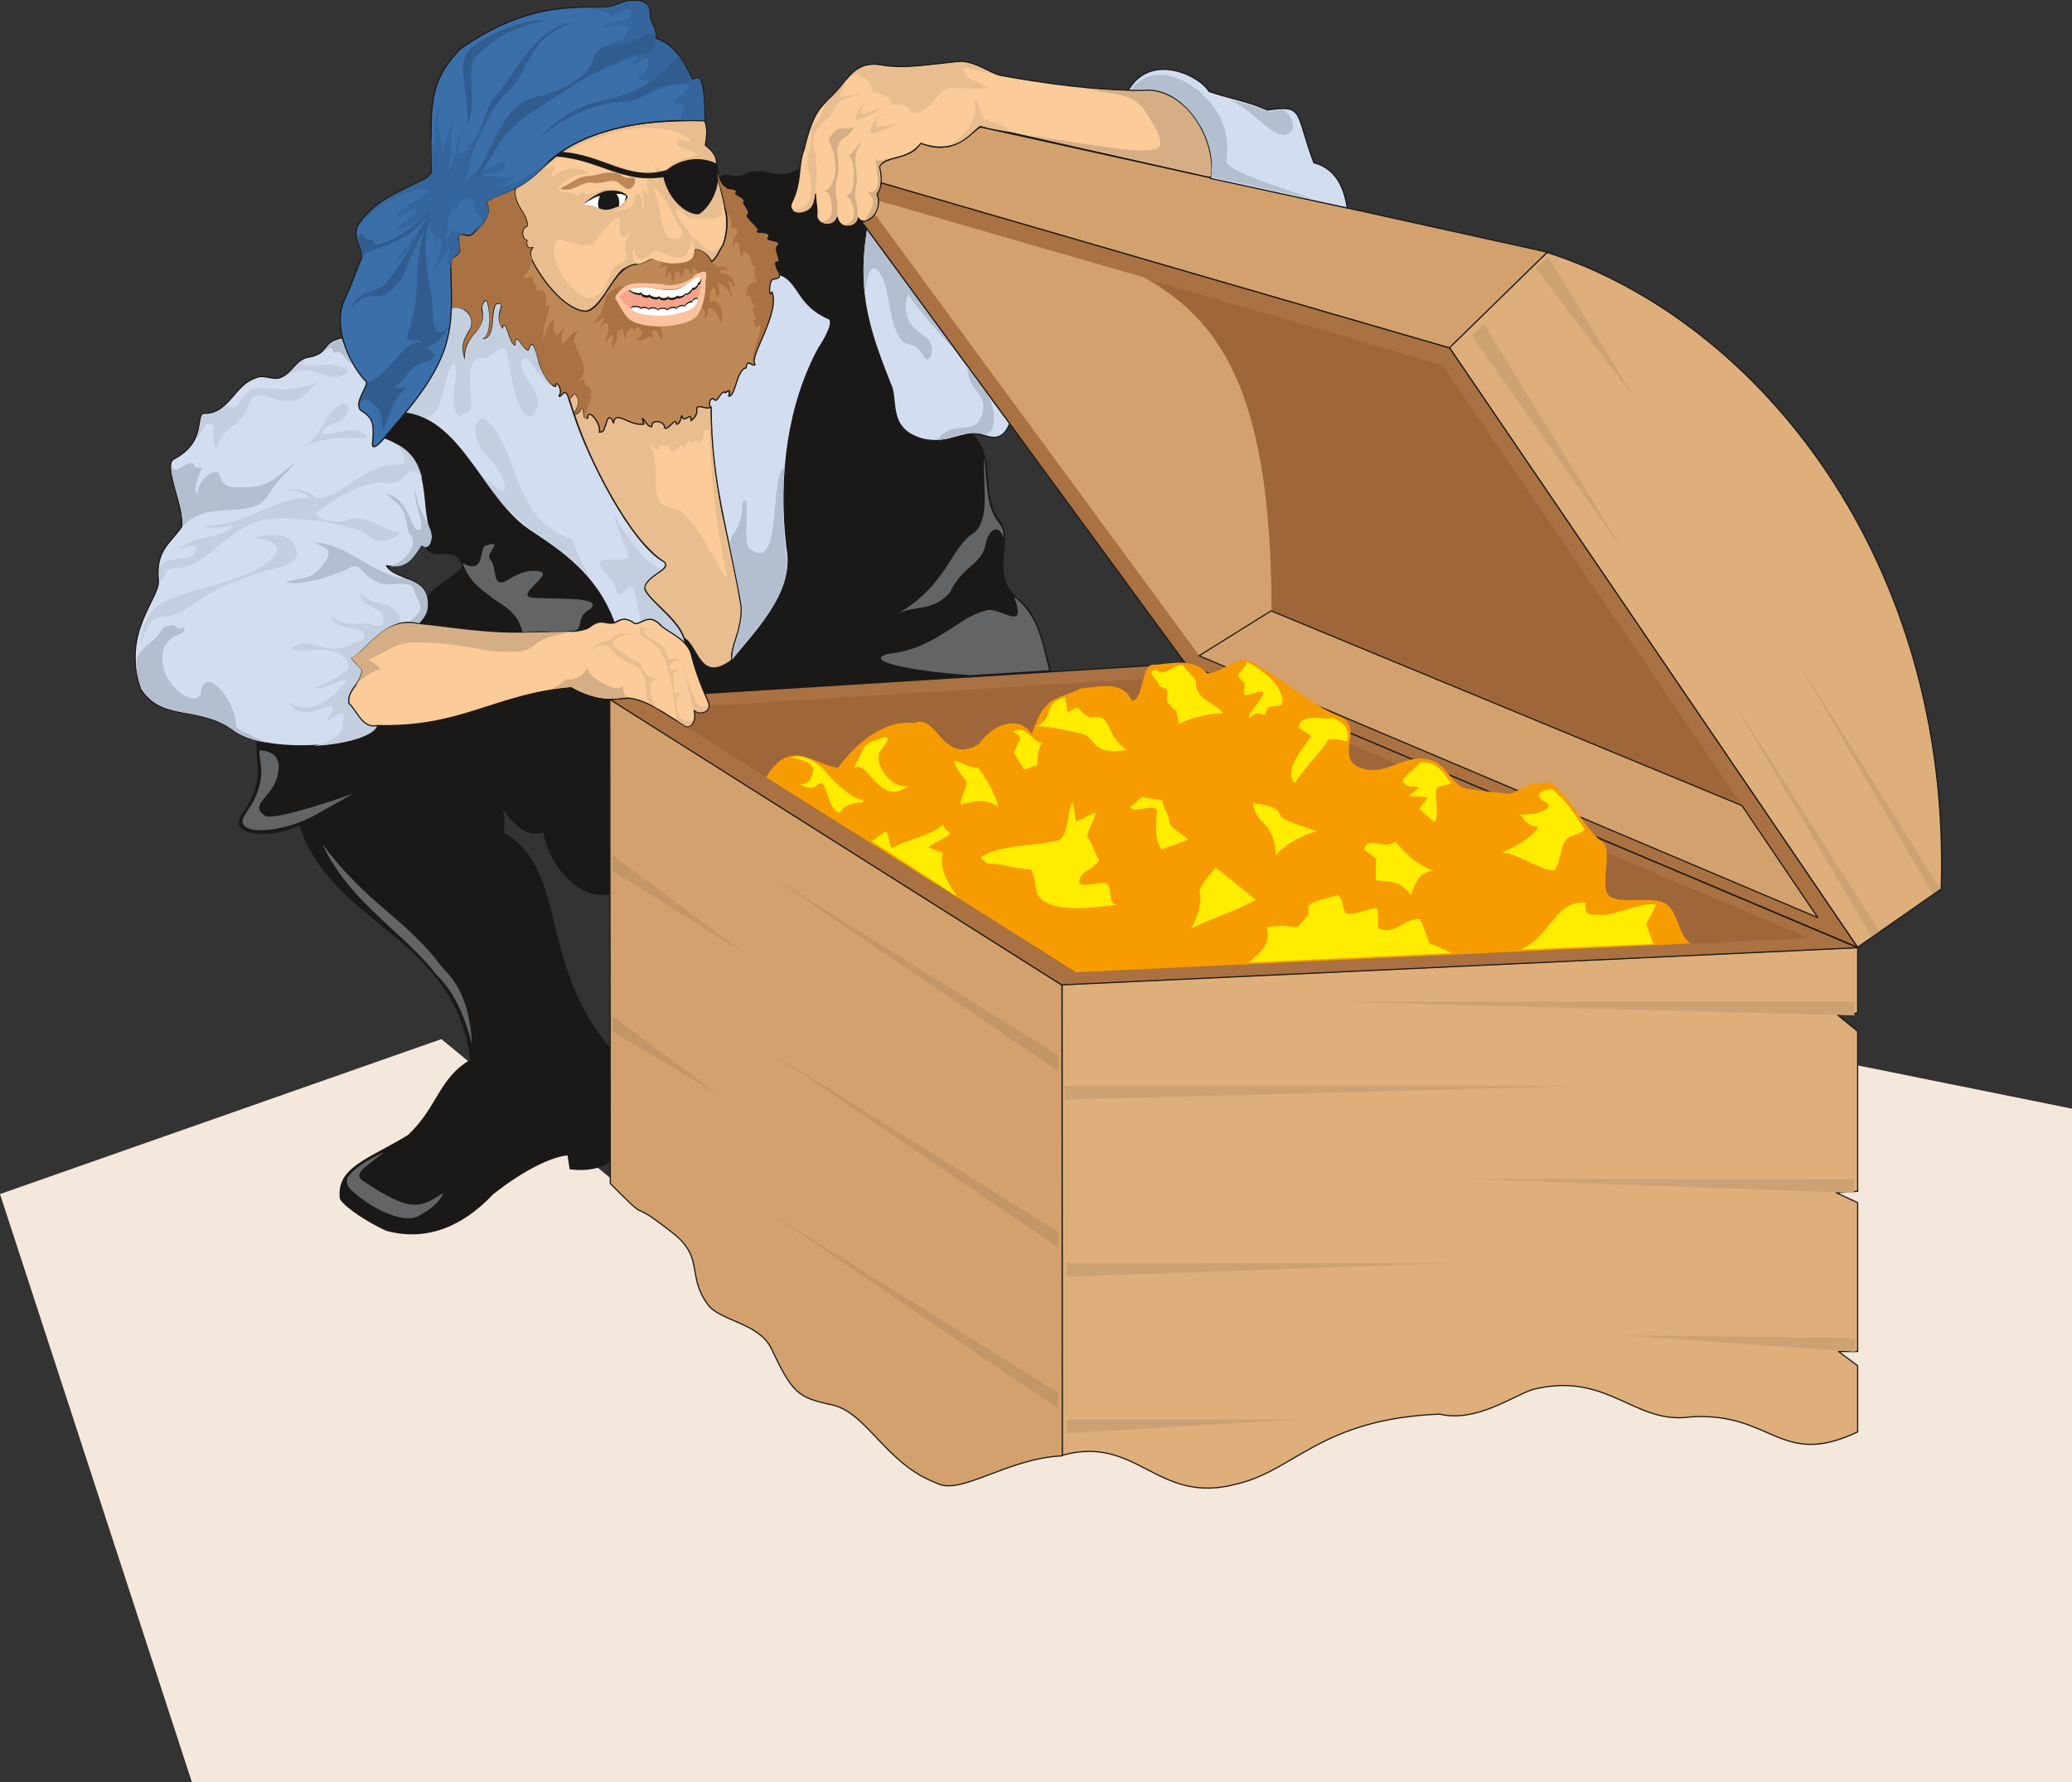 <svg xmlns="http://www.w3.org/2000/svg" xml:space="preserve" width="739.502" height="168.3mm" fill-rule="evenodd" stroke-linejoin="round" stroke-width="28.222" preserveAspectRatio="xMidYMid" version="1.2" viewBox="0 0 19566 16830"><rect x="0" y="0" width="19566" height="16830" fill="#333333" stroke="none"/><defs class="ClipPathGroup"><clipPath id="a" clipPathUnits="userSpaceOnUse"><path d="M0 0h19566v16830H0z"/></clipPath></defs><g class="SlideGroup"><g class="Slide" clip-path="url(#a)"><g class="Page"><g class="com.sun.star.drawing.PolyPolygonShape"><path fill="none" d="M0 9811h19568v7021H0z" class="BoundingBox"/><path fill="#F4E7DB" d="m0 11275 4168-1463 4890 4021 1692-510 785 439 1933-806 421 218 1149-439 2296 659 59-3364 2174 439v6362H1813L0 11275Z"/></g><g class="com.sun.star.drawing.ClosedBezierShape"><path fill="none" d="M2252 1592h7679v10065H2252z" class="BoundingBox"/><path fill="#1B1918" d="M7361 2593c-23-25-76-145-10-122 5-51-58-127 0-165-5-43-145-18-97-71 11-58-154-13-96-63-43-66-142-133-97-150 8-51-71-104-38-120-12-48-114-61-73-86-11-46-82-10-97-51-28 3-53-56-63-74 56-91 132 28 282-60 195-45 251 88 480-33-16 101-8 180-77 314-43 110 102 127 181 56 30-53 38-91 43-134 0 66 20 106 13 208 7 69 142 122 193 8 15 119 188 111 195 10 10 10 18 23 33 28l51 71c-48 322-43 556 3 780 28 205 165 528 243 746 39 216 3 338 232 446 190 74 355-18 513-34 228 202 81 557 246 801 185 180-117 528 208 772 198 173 216 432 295 671l-3274 203c-127-168-122-361-211-442-256-236-297-211-417-175-171 50-290-92-524 45-398 94-1422-86-1554-78 61-79 114-138 89-224-23-86 350-272 335-325-63-218-254-38-345-173 109-81 22-157 7-325-40-447-89-582-404-708l204-238c370 54 561 415 718 608 285 425 480 503 717 681 165 99 429 409 497 600 388-67 449 2 697 238 125 66 148 437 455 203 155-223 617-604 508-1061-48-526 5-976 61-1210 69-303 175-551 241-658 66-109 140-234 110-287-39-21-105-48-183-114-82-67-173-287-290-308Zm0 0ZM5760 9903v1061c-71 59-208 94-376 72l-20-132c-148 12-407 129-712 370-304 323-647 440-1003 343-157-71-383-213-434-297-38-297 267-368 642-599 285-270 285-531 590-712-148-1179-1319-1276-1616-2223-282 145-687 94-543-94 228-328 127-472 139-686 445 97 1027 23 1133-147 455 0 711-76 1082-191 239-106 579-167 757-175 69 46 183 107 358 109v1837c-315 68-599-338-619-587-178 58-305-84-414-262 38 71 38 165 30 275 610 355 315 1214 1006 2038Z"/><path fill="none" stroke="#1B1918" stroke-linecap="round" stroke-width="11" d="M7361 2593c-23-25-76-145-10-122 5-51-58-127 0-165-5-43-145-18-97-71 11-58-154-13-96-63-43-66-142-133-97-150 8-51-71-104-38-120-12-48-114-61-73-86-11-46-82-10-97-51-28 3-53-56-63-74 56-91 132 28 282-60 195-45 251 88 480-33-16 101-8 180-77 314-43 110 102 127 181 56 30-53 38-91 43-134 0 66 20 106 13 208 7 69 142 122 193 8 15 119 188 111 195 10 10 10 18 23 33 28l51 71c-48 322-43 556 3 780 28 205 165 528 243 746 39 216 3 338 232 446 190 74 355-18 513-34 228 202 81 557 246 801 185 180-117 528 208 772 198 173 216 432 295 671l-3274 203c-127-168-122-361-211-442-256-236-297-211-417-175-171 50-290-92-524 45-398 94-1422-86-1554-78 61-79 114-138 89-224-23-86 350-272 335-325-63-218-254-38-345-173 109-81 22-157 7-325-40-447-89-582-404-708l204-238c370 54 561 415 718 608 285 425 480 503 717 681 165 99 429 409 497 600 388-67 449 2 697 238 125 66 148 437 455 203 155-223 617-604 508-1061-48-526 5-976 61-1210 69-303 175-551 241-658 66-109 140-234 110-287-39-21-105-48-183-114-82-67-173-287-290-308ZM5760 9903v1061c-71 59-208 94-376 72l-20-132c-148 12-407 129-712 370-304 323-647 440-1003 343-157-71-383-213-434-297-38-297 267-368 642-599 285-270 285-531 590-712-148-1179-1319-1276-1616-2223-282 145-687 94-543-94 228-328 127-472 139-686 445 97 1027 23 1133-147 455 0 711-76 1082-191 239-106 579-167 757-175 69 46 183 107 358 109v1837c-315 68-599-338-619-587-178 58-305-84-414-262 38 71 38 165 30 275 610 355 315 1214 1006 2038Z"/></g><g class="com.sun.star.drawing.ClosedBezierShape"><path fill="none" d="M13680 2377h4662v6575h-4662z" class="BoundingBox"/><path fill="#DEAE7B" d="M14608 2383c2007 645 3822 2916 3723 6011l-790 551-3855-5663 922-899Z"/><path fill="none" stroke="#1B1918" stroke-linecap="round" stroke-width="11" d="M14608 2383c2007 645 3822 2916 3723 6011l-790 551-3855-5663 922-899Z"/></g><g class="com.sun.star.drawing.ClosedBezierShape"><path fill="none" d="M8295 1193h6323v2099H8295z" class="BoundingBox"/><path fill="#D3A16E" d="m8318 1727 5368 1558 925-904-5353-1182c-117 71-251 281-571 149-56 153-318 120-386 224 2 23 17 74 17 155Z"/><path fill="none" stroke="#1B1918" stroke-linecap="round" stroke-width="11" d="m8318 1727 5368 1558 925-904-5353-1182c-117 71-251 281-571 149-56 153-318 120-386 224 2 23 17 74 17 155Z"/></g><g class="com.sun.star.drawing.ClosedBezierShape"><path fill="none" d="M10024 8940h7525v5119h-7525z" class="BoundingBox"/><path fill="#DEAE7B" d="m17542 8946-7512 350v4446c713-198 894 472 1643 272 557-127 796-615 1921-661 346 82 691-172 881-233 709-176 958 338 1490 259 775-48 843 490 1577 142v-625l-180-134h180v-1406l-203-94 203-13V9738l-193-157 193-16v-619Z"/><path fill="none" stroke="#1B1918" stroke-linecap="round" stroke-width="11" d="m17542 8946-7512 350v4446c713-198 894 472 1643 272 557-127 796-615 1921-661 346 82 691-172 881-233 709-176 958 338 1490 259 775-48 843 490 1577 142v-625l-180-134h180v-1406l-203-94 203-13V9738l-193-157 193-16v-619Z"/></g><g class="com.sun.star.drawing.ClosedBezierShape"><path fill="none" d="M5752 6595h4286v7442H5752z" class="BoundingBox"/><path fill="#D3A16E" d="M10028 9301 5758 6601l5 4575c431 434 114 91 594 470 297 234 124 401 330 676 117 152 473 170 592 403 208 435 251 470 579 541 329 72 507 559 984 737 224 127 668-234 1189-256l-3-4446Z"/><path fill="none" stroke="#1B1918" stroke-linecap="round" stroke-width="11" d="M10028 9301 5758 6601l5 4575c431 434 114 91 594 470 297 234 124 401 330 676 117 152 473 170 592 403 208 435 251 470 579 541 329 72 507 559 984 737 224 127 668-234 1189-256l-3-4446Z"/></g><g class="com.sun.star.drawing.ClosedBezierShape"><path fill="none" d="M4856 1133h2015v1814H4856z" class="BoundingBox"/><path fill="#E8BD8F" d="M6655 1140c33 89 15 170 5 231 145 112 94 173 115 270-3 45 55 203 71 330 30 115 20 235-18 346-28 33-59 122-112 155-35-56-76-104-155-111-13 81-35 111-122 124-221 33-213-61-302-38-71 46-168 51-251 96-95 66-215 374-357 397-188-11-396-265-500-468-23-51-31-101 0-134-51 25-64-26-54-66-53-16-61-120 0-135 18-108-141-204-109-359 160-81 277-224 389-307 223-186 584-277 839-308 190-23 404-27 561-23Z"/><path fill="none" stroke="#1B1918" stroke-linecap="round" stroke-width="11" d="M6655 1140c33 89 15 170 5 231 145 112 94 173 115 270-3 45 55 203 71 330 30 115 20 235-18 346-28 33-59 122-112 155-35-56-76-104-155-111-13 81-35 111-122 124-221 33-213-61-302-38-71 46-168 51-251 96-95 66-215 374-357 397-188-11-396-265-500-468-23-51-31-101 0-134-51 25-64-26-54-66-53-16-61-120 0-135 18-108-141-204-109-359 160-81 277-224 389-307 223-186 584-277 839-308 190-23 404-27 561-23Z"/></g><g class="com.sun.star.drawing.ClosedBezierShape"><path fill="none" d="M4255 1627h3117v2463H4255z" class="BoundingBox"/><path fill="#BE8856" d="M4867 1777c-33 155 127 249 109 358-59 16-51 121 0 136-10 38 2 89 56 66-33 33-26 84 0 135 105 200 313 457 499 467 167-10 259-434 482-444 59-6 97-41 130-46 63-36 73 66 289 30 122-10 120-61 135-122 59 0 133 61 151 115 56-36 81-122 109-155 41-108 51-235 23-349-31-196-84-280-71-335 0 25 40 129 76 132 15 38 89 5 96 48-40 25 64 38 77 89-36 12 43 66 35 119-46 18 53 81 97 147-59 51 106 6 99 64-51 54 91 31 94 72-59 38 5 114 0 168-64-26-13 94 10 119 10 41-33 41-64 46-40 28-35 193-7 117 84 200-221 622-160 685-16 42-76-66-82 34-94 16-104 282-167 267 12-63 2-63-26-33-48-33-76 107-111 66-31-35-61 48-28 66-31 51-144-43-138 36 7 61-56 99-56 99 10-92-59 23-82-33-7-56-10 76-56 66-2-84-83 76-111 33 0-69-132-79-117-10-51 20-119-165-76-23-137 23-272-142-287-10-31-79-56-59-71 10-21 35-8 76-64 76 20-84-114-241-109-132-66 10-20-119-61-99-8 33-48 76-71 56 38-43 66-120 28-168-28-63-54 51-77 10-33-106-68 13-88-10 48-63-41-170-31-89-190-58-193-544-252-356-41 71-140-204-127-33-66 15-92-285-127-155-84-99 7-201-18-237-122-45-8 341-173 331 92-64 64-198 64-262-13-81-13-140-56-69-23 69 12 82 0 135-15 152-181 168-170 396-74-216 73-259 61-363-21-134-125-132-191-132 10-142-1-282 0-340-12-181 56-135 79-191 5-61-23-101-3-161 74-13 64 75 216-91 48-84 87-110 36-221 48-33 170-76 277-125Z"/><path fill="none" stroke="#1B1918" stroke-linecap="round" stroke-width="11" d="M4867 1777c-33 155 127 249 109 358-59 16-51 121 0 136-10 38 2 89 56 66-33 33-26 84 0 135 105 200 313 457 499 467 167-10 259-434 482-444 59-6 97-41 130-46 63-36 73 66 289 30 122-10 120-61 135-122 59 0 133 61 151 115 56-36 81-122 109-155 41-108 51-235 23-349-31-196-84-280-71-335 0 25 40 129 76 132 15 38 89 5 96 48-40 25 64 38 77 89-36 12 43 66 35 119-46 18 53 81 97 147-59 51 106 6 99 64-51 54 91 31 94 72-59 38 5 114 0 168-64-26-13 94 10 119 10 41-33 41-64 46-40 28-35 193-7 117 84 200-221 622-160 685-16 42-76-66-82 34-94 16-104 282-167 267 12-63 2-63-26-33-48-33-76 107-111 66-31-35-61 48-28 66-31 51-144-43-138 36 7 61-56 99-56 99 10-92-59 23-82-33-7-56-10 76-56 66-2-84-83 76-111 33 0-69-132-79-117-10-51 20-119-165-76-23-137 23-272-142-287-10-31-79-56-59-71 10-21 35-8 76-64 76 20-84-114-241-109-132-66 10-20-119-61-99-8 33-48 76-71 56 38-43 66-120 28-168-28-63-54 51-77 10-33-106-68 13-88-10 48-63-41-170-31-89-190-58-193-544-252-356-41 71-140-204-127-33-66 15-92-285-127-155-84-99 7-201-18-237-122-45-8 341-173 331 92-64 64-198 64-262-13-81-13-140-56-69-23 69 12 82 0 135-15 152-181 168-170 396-74-216 73-259 61-363-21-134-125-132-191-132 10-142-1-282 0-340-12-181 56-135 79-191 5-61-23-101-3-161 74-13 64 75 216-91 48-84 87-110 36-221 48-33 170-76 277-125Z"/></g><g class="com.sun.star.drawing.ClosedBezierShape"><path fill="none" d="M5364 3713h1647v2601H5364z" class="BoundingBox"/><path fill="#E8BD8F" d="M6717 3837c-31 51-143-43-137 36 7 61-56 99-56 99 10-92-59 23-82-33-7-56-10 76-55 66-3-84-84 76-112 33 0-69-133-79-118-10-51 20-119-165-76-23-137 23-272-142-287-10-31-79-56-59-71 10-21 35-8 76-64 76 20-84-114-241-109-132-66 10-20-119-61-99-8 33-48 76-71 56 38-43 66-120 28-168-28-62-54 51-76 10 99 333 228 631 396 928 145 252 305 496 506 633 64 71-120 96-184 221-23 107 304 283 372 496 135 79 150 434 452 206-15-150 92-236 92-498-16-113-150-776-183-890-71-391-104-717-104-1007Z"/><path fill="none" stroke="#1B1918" stroke-linecap="round" stroke-width="11" d="M6717 3837c-31 51-143-43-137 36 7 61-56 99-56 99 10-92-59 23-82-33-7-56-10 76-55 66-3-84-84 76-112 33 0-69-133-79-118-10-51 20-119-165-76-23-137 23-272-142-287-10-31-79-56-59-71 10-21 35-8 76-64 76 20-84-114-241-109-132-66 10-20-119-61-99-8 33-48 76-71 56 38-43 66-120 28-168-28-62-54 51-76 10 99 333 228 631 396 928 145 252 305 496 506 633 64 71-120 96-184 221-23 107 304 283 372 496 135 79 150 434 452 206-15-150 92-236 92-498-16-113-150-776-183-890-71-391-104-717-104-1007Z"/></g><g class="com.sun.star.drawing.ClosedBezierShape"><path fill="none" d="M6131 4061h738v1398h-738z" class="BoundingBox"/><path fill="#FBCB99" d="M6699 4064c-31-4-59-9-56 30 8 61-56 99-56 99 10-91-58 23-81-33-9-55-11 77-57 66-3-83-84 77-112 33 0-68-132-78-117-10-50 21-118-165-76-23 120 216-67 548 219 573 201 15 562 886 496 602-102-450-140-867-160-1337Z"/></g><g class="com.sun.star.drawing.ClosedBezierShape"><path fill="none" d="M5972 2263h589v233h-589z" class="BoundingBox"/><path fill="#FBCB99" d="M5994 2344c-42 20-18 138 28 151 78-13 114-64 152-46 113 48 250 66 359 0 43-66 28-146-5-186 10 50-38 216-180 161-154-73-179-68-225 0-119 55-132-18-129-80Z"/></g><g class="com.sun.star.drawing.ClosedBezierShape"><path fill="none" d="M5230 2061h736v755h-736z" class="BoundingBox"/><path fill="#FBCB99" d="M5602 2808c109-45 124-137 165-229 33-97 134-69 152-165-48-120 13-163 33-225 43-79-36 43-58 51-56-13-41-81-41-122 18-154-140 43-216 133-59 112-136 56-296 25-91-44-113 33-111 89 0 178 231 497 372 443Z"/></g><g class="com.sun.star.drawing.ClosedBezierShape"><path fill="none" d="M6173 1779h274v481h-274z" class="BoundingBox"/><path fill="#FBCB99" d="M6397 2117c20 34 43 36 48 67 8 101-131 91-161 23-44-98-60-304-110-411-2-22 25-22 40 0 65 89 144 206 183 321Z"/></g><g class="com.sun.star.drawing.ClosedBezierShape"><path fill="none" d="M6379 1914h471v460h-471z" class="BoundingBox"/><path fill="#FBCB99" d="M6380 1988c59 150 122 181 148 250 95 41 113 135 201 135 166-38 120-375 92-458 2 71-3 111-23 129-76 43-293 28-321-8-31-30-106-101-97-48Z"/></g><g class="com.sun.star.drawing.ClosedBezierShape"><path fill="none" d="M5144 1205h1448v812H5144z" class="BoundingBox"/><path fill="#FBCB99" d="M6178 1564c33 41 41 115 33 169-23-82-122-41-104 2 13 41 15 94 8 117-18-74-56-66-48-23 17 59 15 132 12 178-25-99-20-193-73-175-41 139 0 119-261 183 195-71 182-97 189-163-216-157-318 18-415-25 0-41-40 5-76 28-7-61-211-21-165-89 92-112 211-120 285-127-89-72-237-65-364 40 31-100 97-168-55-74 213-257 821-444 1055-391 165-3 322 83 312 119-20 20-102-51-119 13-21 56 193 76 198 122-112 20-224 43-297 134-69 34-87-28-115-38Z"/></g><g class="com.sun.star.drawing.ClosedBezierShape"><path fill="none" d="M5247 1434h1539v591H5247z" class="BoundingBox"/><path fill="#1B1918" d="M6297 1611c150-121 336-128 470-60 49 202-63 401-170 467-119 5-287-146-328-351-387 66-615-167-1016-194l43-33c388 17 632 280 1001 171Z"/><path fill="none" stroke="#1B1918" stroke-linecap="round" stroke-width="11" d="M6297 1611c150-121 336-128 470-60 49 202-63 401-170 467-119 5-287-146-328-351-387 66-615-167-1016-194l43-33c388 17 632 280 1001 171Z"/></g><g class="com.sun.star.drawing.ClosedBezierShape"><path fill="none" d="M5503 1801h427v182h-427z" class="BoundingBox"/><path fill="#FFF" d="M5929 1851c-59-48-115-57-206-45-75 10-174 81-219 128 109-11 137 48 244 48 112-28 158-74 181-131Z"/></g><g class="com.sun.star.drawing.ClosedBezierShape"><path fill="none" d="M5504 1799h424v184h-424z" class="BoundingBox"/><path fill="#1B1918" d="M5504 1931c73-68 171-125 234-130 51-5 149-5 189 54-5 20-18 33-28 48 0-10 13-43 13-53-38-22-66-19-93-19 22 21 37 70 24 119-62 15-95 51-186 18-15-21-13-67 8-116-26-2-78 26-161 79Z"/></g><g class="com.sun.star.drawing.ClosedBezierShape"><path fill="none" d="M5804 2564h870v519h-870z" class="BoundingBox"/><path fill="#FAC29D" d="M6567 2593c-58 78-234 124-315 88-286-10-344-30-448 127 78 126 111 228 237 253 167 46 476 15 547-86 58-97 76-184 79-324 12-90 12-111-100-58Z"/></g><g class="com.sun.star.drawing.ClosedBezierShape"><path fill="none" d="M5850 2614h773v359h-773z" class="BoundingBox"/><path fill="#F5A48A" d="M5850 2802c20-23 60-59 101-69 130-28 249 2 382-5 97-5 188-61 277-114 30 58-5 157-25 219-51 109-163 112-272 137-110 8-232-10-349-51-46-35-99-84-114-117Z"/></g><g class="com.sun.star.drawing.ClosedBezierShape"><path fill="none" d="M5936 2629h685v342h-685z" class="BoundingBox"/><path fill="#1B1918" d="M6615 2629c12 22 0 60-26 66 5 20-45 60-53 38 8 25-61 69-64 45 3 24-76 57-76 32 0 20-86 38-86 5-3 30-85 28-85-3 0 31-94 11-91-12-3 23-84 10-79-24-5 29-102-10-119-36 160-56 284 18 450-10 92-15 152-81 229-101Zm0 0Zm-657 280c38 33 130 56 196 56 125 15 255-8 354-48 48-18 79-69 79-100 0-17-54 3-51 28-8-15-69 21-71 44-10-23-76 0-76 20-8-23-82-10-87 15-5-28-87-20-92 0-5-30-89-30-89-2 2-31-66-31-69-13-2-18-58-28-61-15 0-16-22-8-33 15Z"/></g><g class="com.sun.star.drawing.ClosedBezierShape"><path fill="none" d="M5941 2611h676v372h-676z" class="BoundingBox"/><path fill="#FFF" d="M6611 2611c10 20 5 58-21 60 5 23-46 64-53 41 7 25-64 79-69 56 3 23-72 44-72 18 0 24-86 41-86 7-3 29-84 29-84-2 0 29-94 11-91-15-3 26-85 10-80-21-5 28-97 3-114-23 191-48 277 26 442 0 93-15 151-104 228-121Zm0 0Zm-653 310c38 31 130 56 197 56 124 16 254-10 354-48 48-20 79-69 79-99 0-20-54 2-51 28-8-15-69 20-71 41-10-21-77 0-77 22-8-22-82-12-87 16-5-31-86-23-91-3-5-28-89-28-89-2 2-28-67-28-70-11-2-17-58-30-61-15 0-15-23-7-33 15Z"/></g><g class="com.sun.star.drawing.ClosedBezierShape"><path fill="none" d="M5296 1630h704v162h-704z" class="BoundingBox"/><path fill="#BE8856" d="M5995 1689c13 28-21 92-51 95-61 2-91-67-135-75-61-10-137 34-217 16-78-8-139 46-205 61-28 8-114 8-84-15 104-43 142-100 241-108 99-5 118-30 220-33 25-1 73 3 99 20 56 56 111 8 132 39Z"/></g><g class="com.sun.star.drawing.ClosedBezierShape"><path fill="none" d="M4258 1633h3107v2322H4258z" class="BoundingBox"/><path fill="#AA7142" d="M5549 3953c-68 7-20-120-61-100-10 33-50 74-71 54 36-41 64-120 28-168-28-61-56 53-79 13-30-107-68 13-88-13 48-61-41-167-31-89-190-58-193-543-249-353-43 69-140-203-127-35-68 15-91-285-129-155-82-99 10-198-16-234-124-48-7 338-172 330 89-66 61-198 61-264-13-79-13-140-54-66-25 66 13 81 0 135-15 149-180 165-172 393-74-213 73-259 61-363-21-134-122-129-188-129 7-144-5-283-3-344-12-178 58-135 81-191 3-61-23-101-2-157 73-16 63 71 213-94 51-84 89-110 36-219 50-33 172-76 279-127-33 155 127 252 109 358-61 16-53 120 0 135-10 41 3 91 54 66-31 33-23 64-5 112-13 71-31 119-82 165 26 25 56 10 89 0-15 84 56 41 28 129 109-20 107 65 89 151 107-45-43 158-15 323 10-76 58-191 104-196-28 84 5 125 23 150 18-20 33-63 68-63-23 53-30 91-17 147 0 0 104-140 149-124-111 104 66 223 54 378-10 31-5 53-48 84 7 23 63-53 55 30 26 38 87 28 49 120 58-8-94 172-21 211Zm0 0Zm1579-514c-61-61 244-482 162-684-28 77-33-91 5-117 33-7 77-7 66-48-23-23-76-142-10-119 5-51-58-127 0-165-5-44-145-18-96-72 10-58-155-12-97-63-43-66-142-132-96-150 7-51-71-104-38-119-13-49-115-61-74-87-10-45-81-10-97-50-38-3-76-107-76-132-13 58 41 142 74 335 15 61 73 79 53 195 41-5 43-38 61 23-10 41-58 69-43 148 20-46 25-74 41-36 35 0 2 89 45 124 8-106 82-12 94 82 54 2-7 96 51 175-74-46-104 36-107 128 46-67 36 53 89 86-71 33 23 84 0 127-33-15-2 117 33 44 56 38-117 330-40 375Zm0 0Zm-869-241c-53 23-15-109-104-68-20 2 25 35 10 68-28-63-117 64-155-5 48-2 61-38 43-69-18-48-61-45-61 6-7 0-28-69-45-21-21 15-46 38-33 107-28-36-31-130-31-107-30 10-63 5-56 71 8 54-36 56-31 120-49-74 26-82-21-143-10 34-48 26-45 94-33-71 35-94 12-177-12-46-43-16-76 23 8-49 71-97 28-100-38 39-61 49-99 56 127-104 102-236 142-272 28-23 95-89 166-77-33 18-81 69-95 108 32 66 103 201 161 221 36 20 138 51 252 53 48 21 15 51 38 112Zm0 0Zm396-185c28-18 36-71 31-107 53 0 101 64 119 150 20-36 28-152-41-206 0-5-38-13-58 10-18-112 18-105 15-138 38-5 36 33 51 90 33-26 28-87 0-133 48-8 94 28 135 125 7-28-16-107-36-143 5-18 41 3 61 54 13-36-20-117-63-117-26-16-66-16-77-31 13-33 54-23 89-7-38-66-68-41-106-36-21-23-44-43-61-53-33-74-92-110-150-117-3 48-15 89-66 114-33 15-150 26-224 15-25 13-48 18-38 56 8-23 26-28 46-28 23 13 5 66 7 117 13-25 21-46 26-68 20 10 30 38 28 116 18-17 28-58 28-111 10 0 61-16 58 61 15-16 31-44 28-84 18-10 53-10 69 53 23 0 10-56 17-68 23 2 41 55 54 50 96-43 76 26 66 77 0 45 2 156-36 244 28 23 31 61 28 115Z"/></g><g class="com.sun.star.drawing.ClosedBezierShape"><path fill="none" d="M8125 1721h9422v7230H8125z" class="BoundingBox"/><path fill="#AA7142" d="m8131 2085 3063 4181 6346 2678-3851-5658-5368-1559c-8 38-20 86-41 109 46 86-30 279-149 249Z"/><path fill="none" stroke="#1B1918" stroke-linecap="round" stroke-width="11" d="m8131 2085 3063 4181 6346 2678-3851-5658-5368-1559c-8 38-20 86-41 109 46 86-30 279-149 249Z"/></g><g class="com.sun.star.drawing.ClosedBezierShape"><path fill="none" d="M8265 1895h8907v6766H8265z" class="BoundingBox"/><path fill="#9F6639" d="m11323 6193 5848 2467-3551-5214-5322-1551c5 55-11 91-33 126l3058 4172Z"/></g><g class="com.sun.star.drawing.ClosedBezierShape"><path fill="none" d="M8264 1895h3744v4297H8264z" class="BoundingBox"/><path fill="#D3A16E" d="m8265 2027 3059 4164 683-425c0-2147-533-2762-1199-3145l-2510-726c10 68-21 93-33 132Z"/></g><g class="com.sun.star.drawing.PolyPolygonShape"><path fill="none" d="M11317 5762h5856v2910h-5856z" class="BoundingBox"/><path fill="#D3A16E" d="m16449 7607 717 1058-5843-2473 680-424 4446 1839Z"/><path fill="none" stroke="#1B1918" stroke-linecap="round" stroke-width="11" d="m16449 7607 717 1058-5843-2473 680-424 4446 1839Z"/></g><g class="com.sun.star.drawing.ClosedBezierShape"><path fill="none" d="M3824 2585h4026v3667H3824z" class="BoundingBox"/><path fill="#D2DEF0" d="M7361 2591c10 40-33 40-66 48-38 25-33 193-5 117 81 200-224 622-160 683-15 40-76-66-84 35-91 13-101 281-165 266 13-61 3-61-28-31-48-35-74 104-109 64-33-33-64 48-28 71 0 736 175 1221 284 1890 0 252-99 338-91 511 193-254 607-635 523-1068-81-693 13-1361 300-1891 66-96 152-261 89-279-297-129-272-348-460-416Zm0 0ZM5417 3907l-51-155c-30-106-68 13-89-12 49-61-40-168-30-89-191-59-193-545-249-354-43 68-140-204-127-36-69 15-92-284-130-155-81-99 11-198-15-234-124-48-7 338-173 331 89-66 61-198 61-265-12-78-12-139-53-66-25 66 13 82 0 135-15 150-180 165-173 394-73-214 74-259 61-363-20-135-122-130-188-127-7 454-246 747-431 989 535 73 731 817 1173 1110 300 198 632 417 798 874 54-40 117-56 196 8 38 15 140-122 257 28 94 68 188 119 216 168-11-201-328-399-384-526 0-125 269-186 183-258-305-167-712-962-852-1397Z"/><path fill="none" stroke="#1B1918" stroke-linecap="round" stroke-width="11" d="M7361 2591c10 40-33 40-66 48-38 25-33 193-5 117 81 200-224 622-160 683-15 40-76-66-84 35-91 13-101 281-165 266 13-61 3-61-28-31-48-35-74 104-109 64-33-33-64 48-28 71 0 736 175 1221 284 1890 0 252-99 338-91 511 193-254 607-635 523-1068-81-693 13-1361 300-1891 66-96 152-261 89-279-297-129-272-348-460-416ZM5417 3907l-51-155c-30-106-68 13-89-12 49-61-40-168-30-89-191-59-193-545-249-354-43 68-140-204-127-36-69 15-92-284-130-155-81-99 11-198-15-234-124-48-7 338-173 331 89-66 61-198 61-265-12-78-12-139-53-66-25 66 13 82 0 135-15 150-180 165-173 394-73-214 74-259 61-363-20-135-122-130-188-127-7 454-246 747-431 989 535 73 731 817 1173 1110 300 198 632 417 798 874 54-40 117-56 196 8 38 15 140-122 257 28 94 68 188 119 216 168-11-201-328-399-384-526 0-125 269-186 183-258-305-167-712-962-852-1397Z"/></g><g class="com.sun.star.drawing.PolyPolygonShape"><path fill="none" d="M5752 6258h11797v3049H5752z" class="BoundingBox"/><path fill="#AA7142" d="m5758 6604 4267 2696 7517-351-6349-2685-5435 340Z"/><path fill="none" stroke="#1B1918" stroke-linecap="round" stroke-width="11" d="m5758 6604 4267 2696 7517-351-6349-2685-5435 340Z"/></g><g class="com.sun.star.drawing.PolyPolygonShape"><path fill="none" d="M6220 6383h10861v2799H6220z" class="BoundingBox"/><path fill="#9F6639" d="m6220 6695 3932 2486 6928-323-5851-2475-5009 312Z"/></g><g class="com.sun.star.drawing.ClosedBezierShape"><path fill="none" d="M3835 2837h2626v3223H3835z" class="BoundingBox"/><path fill="#C3CFDF" d="M5004 3411c-38-67-160-11-13 185 148 194 76 293 38 324-132 76-200-342-233-540-31-213-163 23-232 0-178 0-117 252-117 407 23 150-84 87-115 155-114-175 10-359-40-514-127 94-59 446-272 517-43-23-122-48-185-53 208-271 411-530 429-982 127-30 221 92 175 191-43 78-102 144-51 297 0-114 33-181 113-267 132-173-5-216 91-294 21 33 69 317-40 365 139 3 79-246 134-327 117-36-45 96 59 231 33-122 56 160 124 157-5-150 59 38 117 48 28-7 26-182 104 127 33 87 74 166 127 201-58 3-165-162-213-228Zm0 0Zm582 2067c-181-304-140-334-201-393-554-177-485-863-793-1115-43-43-91-7-105 64 0 300 263 300 283 589-51 43-147-79-233-150 254 396 487 536 695 678 105 79 234 172 354 327Zm0 0Zm470 386c-25-64-55-277-78-308-51-63-115 120-155 31-39-163-169-193-156-282 15-62 298 38 262-90-50-79-209-539-78-264 165 264 299 405 406 420-33 23-173 107-173 170-22 125 326 285 376 518-28-30-91-68-185-129-56-64-114-127-219-66Z"/></g><g class="com.sun.star.drawing.ClosedBezierShape"><path fill="none" d="M6895 4412h537v1803h-537z" class="BoundingBox"/><path fill="#B3BECE" d="M6901 5187c15 74 89 452 109 534 3 250-94 351-89 493 155-208 530-559 509-918-30-208-48-549-23-884-147 83-12 1016-328 770-74-43 17-570-66-440-16 351-144 247-112 445Z"/></g><g class="com.sun.star.drawing.ClosedBezierShape"><path fill="none" d="M3207-4h3458v4231H3207z" class="BoundingBox"/><path fill="#3A6FAA" d="M6658 1140c-364-15-1090 8-1512 419-214 234-344 231-557 343 20 38 69 135-107 286-53 76-121 0-149 33-11 81 15 129 7 149-23 59-73 44-84 102 0 234 28 467-25 701-84 401-417 734-663 1034-135 76 69-213-168-333-63-84 89-241 56-267-129-116-306-480-221-734 122-271 145-373 181-436 12-92-89-181-41-300 206-339 671-397 701-514-8-605-43-828 264-1156C5103-73 5619 117 5794 53c150-73 343-83 343 74-10 96 69 119 53 233 148 54 226 140 351 394 86-53 104 0 117 386Z"/><path fill="none" stroke="#1B1918" stroke-linecap="round" stroke-width="11" d="M6658 1140c-364-15-1090 8-1512 419-214 234-344 231-557 343 20 38 69 135-107 286-53 76-121 0-149 33-11 81 15 129 7 149-23 59-73 44-84 102 0 234 28 467-25 701-84 401-417 734-663 1034-135 76 69-213-168-333-63-84 89-241 56-267-129-116-306-480-221-734 122-271 145-373 181-436 12-92-89-181-41-300 206-339 671-397 701-514-8-605-43-828 264-1156C5103-73 5619 117 5794 53c150-73 343-83 343 74-10 96 69 119 53 233 148 54 226 140 351 394 86-53 104 0 117 386Z"/></g><g class="com.sun.star.drawing.ClosedBezierShape"><path fill="none" d="M3399 7h3256v2584H3399z" class="BoundingBox"/><path fill="#35659D" d="M6654 1137c-5-119-2-211-25-327-15-61-18-92-92-54-63-142-170-345-350-388 18-117-59-138-53-244C6136 0 6009 3 5946 9c-66 8-128 46-184 56-102 11-221 0-333 11 122 0 302 20 348 73 20 23 214-140 176-2-12 61-201 38-265 119 76-20 153-43 212-18 18 5 43 36 25 64-63 109-140 61-166 112 71 58 293-28 397-49-188 125-404 198-557 325 53-5 588-297 357-83 78-18 160-102 167-44 11 71-40 117-99 150 3 69 97 10 97 51 0 0-54 104-203 183 76 0 368-155 454-155 49 3 148-20 127 25-25 49-91 97-155 132 36 18 74 21 99 18 54 13-30 109-12 158 43-3 200 0 223 2Zm0 0Zm-1957 631c120 0 305-101 486-244-219 229-244 224-592 379 15 35 35 68 15 132-28 63-74 117-122 157 69-73 81-127 41-160-59-17-21-167-110-155-63 5-81 26-88 59 2 46-23 33-33 76-16-20 12-69-21-86 8 71-53 122-45 190 2 43 15 89-29 130 56 17 72-99 90-77 15 39 71 8 91 44-25 0-56-18-48 76 0 23 38 84-28 124-33 28-41 28-49 122-74-86 26-167-25-208 3 63-77 94-125 262-8-115 99-265 56-338-51-26-23 45-59 53 48-99-61-74-28-183-134 112-221 259-355 371 129-188 304-373 345-521-193 247-221 112-333 224 43-117 338-234 142-208-58 40-111 35-180 122 102-178 361-270 348-313-109-48-429 99-642 315 139-208 368-297 614-416 28-18 66-51 66-72-5-94-5-243-7-338 5 67 15 115 30 92 28-63-38-242 59-382-64 185 15 279 10 387-8 183 46-199 130-252-81 124-2 333-81 493 127-144 61-351 173-407-82 100-51 181-82 270 41-96 69 64 242-306-28 87-77 189-115 261l66-97c-91 178-35 213-132 376 56-33 122-109 181-165-38 71-74 132-115 198 54-56 84-92 125-152 114-3 206-140 200-39-7 117-160 28-210 105 89-36 185 61 337-21-45 59-81 71-193 122Z"/></g><g class="com.sun.star.drawing.ClosedBezierShape"><path fill="none" d="M3312 190h3226v3868H3312z" class="BoundingBox"/><path fill="#315C8F" d="M6536 758c-112 55-209 30-302 58-92 28-188 160-425 150-317 46-548 193-726 353 183-224 439-343 668-384 625-155 582-477 683-365 38 56 71 124 102 188Zm0 0Zm-658-199c-320 140-488 262-770 450-455 252-410 488-676 747 172-247 218-485 414-719 184-163 245-89 509-226 371-208 139-300 398-389 249 51 389-208 440-48 2 203-201 99-315 185Zm0 0Zm-473-350c-350 58-536 472-704 673-132 137-99 274-328 681 160-186 178-483 455-729 189-221 151-455 577-625Zm0 0Zm-256-18c-160-9-484 94-700 259-170 170 0 427-43 729 115-165-23-548 94-653 206-198 351-259 649-335Zm0 0ZM4063 1972c-150 212-520 389-531 323-25-66-55 0-94-63-10-54-73-18-50 71 17 51 35 76 28 132 48-112 381-79 627-402-96 184-196 384-394 638-99 107-233 48-337 239 195-206 233-51 360-150 203-165 160-325 335-579-121 378-7 546-160 983-28 96 105 10 143 79-160-69-310 299-524 373-10 71-71 137-76 208 36-61 71-61 102-38 129 87 109 170 124 259 8 77 49-223 203-368 51-51-68 5-99-23 122-46 107-198 331-246 89-36 28-112-36-127 152-41 198-142 206-198-89 129-132 5-132-104-8-336-137-498-26-1007Z"/></g><g class="com.sun.star.drawing.ClosedBezierShape"><path fill="none" d="M2289 4323h7619v7182H2289z" class="BoundingBox"/><path fill="#636465" d="M3627 10879c-91 43-241 112-340 231-18 36-18 79 23 120 177 170 472 322 629 259 89-51 199-107 247-224-211 130-287 206-772-124-79-71 73-142 213-262Zm0 0Zm-582-2908c249 546 785 846 1072 1229 145 137 257 338 341 663-31-510-206-637-298-749-340-450-690-572-1115-1143Zm0 0Zm-596-885c0 122 50 188-13 378-56 168-137 214-147 295 25 150 467 71 711-76 63-38 226-122 338-193 88-28-778 287-844 208-150-112 107-178 132-406 26-140-45-201-177-206Zm0 0Zm1920-1768c79 214 211 264 292 338 206 124 241 198 274 315 186 0 401-5 495-15 87-33-2-127 148-209 127-127-424-81-564-106-137-23 198-216 91-242-101-27-198 11-284 61-191 130-117-96-191-177-55-51 138-193-38-132-78 10 3 284-223 167Zm0 0Zm4989-518c51 150 130 155 115 274-46-150-150-45-163 56-43 216-201 188-335 455-155 201-358 124-511 218 498-287 506-640 744-779 127-127 84-354 82-701 25 104 18 330 68 477Zm0 0Zm549 1529-739 46c-412-23-1062-122-782-201 439-40 670-350 914-406 127-61 409 231 277-132 226 180 256 401 330 693Z"/></g><g class="com.sun.star.drawing.ClosedBezierShape"><path fill="none" d="M8142 649h4587v3518H8142z" class="BoundingBox"/><path fill="#D2DEF0" d="M10913 856c-76-3-104 7-259-3 216-372 685-132 762 10 163 59 359 89 554 176 351-51 257 20 437 498 242 61 295 298 315 427l-1289-279c41-314-147-717-520-829Zm0 0ZM8184 2160c-106 614 38 988 223 1464 79 145-40 429 310 523 252 58 396-99 567-38 51 10 178 79 250-109L8184 2160Z"/><path fill="none" stroke="#1B1918" stroke-linecap="round" stroke-width="11" d="M10913 856c-76-3-104 7-259-3 216-372 685-132 762 10 163 59 359 89 554 176 351-51 257 20 437 498 242 61 295 298 315 427l-1289-279c41-314-147-717-520-829ZM8184 2160c-106 614 38 988 223 1464 79 145-40 429 310 523 252 58 396-99 567-38 51 10 178 79 250-109L8184 2160Z"/></g><g class="com.sun.star.drawing.ClosedBezierShape"><path fill="none" d="M8155 705h4244v3448H8155z" class="BoundingBox"/><path fill="#B3BECE" d="M12121 1041c107 74 94 168 81 183-129 191-363-216-617-289 135 30 272 68 396 121 41-10 104-20 140-15Zm0 0Zm-1445-190c94 10 215 0 284 20 213 91 508 353 473 799l965 208c-270-99-767-239-818-352 38-241-26-444-229-640-241-215-518-250-675-35Zm0 0ZM8856 4152c140-206 353-13 419-246 61-188-129-191-142-445l198 277c94 181 63 371-43 361-173-48-287 56-432 53Zm0 0Zm-691-1372c-19-216-10-402 20-607l818 1115c-127-125-327-359-429-511-76 249 76 338 175 412 99 73 36 293-35 163-97-166-170-35-239-202-97-185-71-495-198-607-43-33-87 16-112 237Z"/></g><g class="com.sun.star.drawing.ClosedBezierShape"><path fill="none" d="M1270 3184h2815v3866H1270z" class="BoundingBox"/><path fill="#D2DEF0" d="M3231 3190c-203 43-109 134-300 180-150 15-162 162-303 201-79 10-145-39-221 0-193 66-249 332-470 332-107-12 36 262-302 435-92 73 99 421 81 635-114 163-244 222-221 501 26 168-357 488-165 1036 213 318 546 137 884 399 353 234 1332 127 1345-63-150 45-193-183-267-204-10-139 96-177 135-315-49-53-69-76-107-119 183-79 277-381 640-320 76-84 89-152 76-236-18-198-312-183-386-310 160 28 234-36 330-191 69 51 125-62 84-145-96-305 36-701-434-872-66 82-130 125-110 31 11-170 6-216-119-295-53-81 71-213 59-266-46-36-171-204-229-414Z"/><path fill="none" stroke="#1B1918" stroke-linecap="round" stroke-width="11" d="M3231 3190c-203 43-109 134-300 180-150 15-162 162-303 201-79 10-145-39-221 0-193 66-249 332-470 332-107-12 36 262-302 435-92 73 99 421 81 635-114 163-244 222-221 501 26 168-357 488-165 1036 213 318 546 137 884 399 353 234 1332 127 1345-63-150 45-193-183-267-204-10-139 96-177 135-315-49-53-69-76-107-119 183-79 277-381 640-320 76-84 89-152 76-236-18-198-312-183-386-310 160 28 234-36 330-191 69 51 125-62 84-145-96-305 36-701-434-872-66 82-130 125-110 31 11-170 6-216-119-295-53-81 71-213 59-266-46-36-171-204-229-414Z"/></g><g class="com.sun.star.drawing.ClosedBezierShape"><path fill="none" d="M1286 3205h2794v3804H1286z" class="BoundingBox"/><path fill="#B3BECE" d="M1335 6502c112 176 260 206 491 244 270 56 326 117 410 173 89 53 221 89 274 89-419-193-211-84-320-323-59-160-247-353-288-172-15 241-473-89-348-407 84-147 185-86 190-183-116 43-45-66-205 5-122 229-355 163-204 574Zm0 0Zm285-2114c-3 203 119 404 102 587 223-272 674-51 813-302 97-173 313-338 229-287-109 86-193 172-312 200-59 15-168 21-227 15-172 0-129-137-177-144-85 0-182 101-182 216-68-92 74-270 26-259-102 22-23-92-148-21-58 43-111 74-124-5Zm0 0Zm1078 1104c216-44 269-26 389-214 38-89 7-96-120-155 310 0 565 320 883 346 78 28 195 78 190 238 5 74-38 135-86 183-26-7-69 0-99-10 205-155 73-198 53-310-20-114-249-10-353-78-155-72-142-178-245-135-155 89-536 188-612 135Zm0 0Zm986-145c148 18 206-54 298-198 30 33 88 28 96-85-15-140-127-201-157-445-18 125 66 257 58 371-107 81-84-269-333-330 176 165 158 107 216 376 97 82 0 250-178 311Zm0 0Zm-615-2033c20-36 28-92 160-109 23 66 53 167 96 233-43-5-109-147-145-109-63 18-15-97-111-15Z"/></g><g class="com.sun.star.drawing.ClosedBezierShape"><path fill="none" d="M1328 3398h2659v3646H1328z" class="BoundingBox"/><path fill="#C3CFDF" d="M2967 7042c221-5 572-79 595-193-160 38-198-175-268-203-27-115 93-170 134-313-23-28-84-94-111-122 141-58 253-288 474-321-56-269-254-122-394-304 0 160 221 132 221 261 20 61-38 71-84 56-124-46-237 43-412-86 48 145 265 84 311 160 40 112-77 53-121 114-269 110-391-107-561 31 91 59 333-31 455 56 83 51 81 56 83 138-45 55-195 124-325 180 97 25 315-125 300-56-58 74-279 353-549 188 143 173 239 71 407 43 30 0 33 51-46 140 130-64 178-127 165 5 5 130-127 190-274 226Zm0 0Zm-1639-936c38-177 116-282 177-277 318-22 264-203 931-416 218-64 455-92 338-274-71-133-313-82-371-59 259 26 300 137 13 300-331 165-563 160-855 297-152 74-223 206-233 429Zm0 0Zm180-619c71-36 20-125 160-125 264 3 445-340 783-444 219-74 944 33 1040 147 102 102 282 2 287-43-168 0-259-160-489-117-35 28-246 43-312-56 639-475 682-190 824-335 107-109 117-66 185 2-28-114-83-242-236-321 92 123 89 184 28 192-345-23-532 317-788 317-46-51-168-112-287-73 89 2 198 22 221 76-336-23-559 256-1010 256 85 43 199 10 288 0-106 143-374 69-516 234 134-76 198-41 150 36-77 63-138 27-254 63-77 23-94 104-74 191Zm0 0Zm1200-1945c58-38 124-148 170-144-99 134 246-32 422 104-204 175-282-106-592 40Zm0 0Zm305 61c-376 158-554-5-681 102-94 117-79 163-208 135-92 89-187 66-212 86-31 30-18 130-61 216 33-10 63-89 76-104 10-54 87-56 87 2 3 74-5 165 33 198 38-218 231-190 308-426 63-191 228 15 426-28 125-38 132-115 232-181Zm0 0Zm-130 607c165-101 213-375 368-403 31-3 64 58 16 111-61 112-204 59-229 173 84 43 288-96 417 18 77 79-272-41-572 101Z"/></g><g class="com.sun.star.drawing.ClosedBezierShape"><path fill="none" d="M3287 573h8158v6296H3287z" class="BoundingBox"/><path fill="#FBCB99" d="M10788 855c-422 0-922-66-1344-144-95-23-204-117-364-132-279 22-531 78-767 33-183-28-267 66-361 187-178 221-251 166-360 615-61 158-16 297-115 498-53 119 153 122 193 36 23-31 26-79 31-117 0 84 20 119 12 211 6 76 155 119 194 10 20 122 187 101 198 5 48 96 246-46 175-226 51-59 48-176 25-254 49-117 259-49 391-224 397 145 519-198 582-160l2150 483c74-356-259-871-640-821Zm0 0ZM6535 6206c30 119 79 254 147 409 54 101-68 149-127 91 21 97-18 163-76 155l-262-163c-48-28-175-104-315-109-231 53-431-51-508-96-722 63-1032 381-1837 358-130 33-190-145-262-209-16-129 94-160 127-309-12-31-61-61-99-120 122-40 315-409 630-322 325 33 696 109 1110 78 79-7 400 18 502-45 106-92 165-26 216-41 53 8 86-86 213 5 56 13 129-101 236 8 64 76 272 129 305 310Z"/><path fill="none" stroke="#1B1918" stroke-linecap="round" stroke-width="11" d="M10788 855c-422 0-922-66-1344-144-95-23-204-117-364-132-279 22-531 78-767 33-183-28-267 66-361 187-178 221-251 166-360 615-61 158-16 297-115 498-53 119 153 122 193 36 23-31 26-79 31-117 0 84 20 119 12 211 6 76 155 119 194 10 20 122 187 101 198 5 48 96 246-46 175-226 51-59 48-176 25-254 49-117 259-49 391-224 397 145 519-198 582-160l2150 483c74-356-259-871-640-821ZM6535 6206c30 119 79 254 147 409 54 101-68 149-127 91 21 97-18 163-76 155l-262-163c-48-28-175-104-315-109-231 53-431-51-508-96-722 63-1032 381-1837 358-130 33-190-145-262-209-16-129 94-160 127-309-12-31-61-61-99-120 122-40 315-409 630-322 325 33 696 109 1110 78 79-7 400 18 502-45 106-92 165-26 216-41 53 8 86-86 213 5 56 13 129-101 236 8 64 76 272 129 305 310Z"/></g><g class="com.sun.star.drawing.ClosedBezierShape"><path fill="none" d="M7485 587h2054v1423H7485z" class="BoundingBox"/><path fill="#E8BD8F" d="M8976 1368c120-21 186-110 280-181 91 31 206 46 282 59-97-125-252-56-277-191-25-61-23-96-61-125 38 189-53 321-224 438Zm0 0Zm-966-629c69-33 99-61 112-13 51 0 122 67 122 153 51-23 170 33 183 113 43-21 156-5 181 76 186 13 234-222 366-240 175 8 480 28 315-20-64-46-170-54-188-137-18-66 74-21 274 30-178-107-282-131-399-102-167 16-388 44-562 41-175-41-274-41-404 99Zm0 0Zm-307 781c0-122-33-124-18-226 8-53 54-117 104-150 102-91 74-122 122-165 76-75 155-59 224-98-64 8-244 54-206 16 51-92 91-176 51-127-48 66-104 129-168 184-38 68-46 116-84 180-17 33-58 53-68 101 12 216-51 199-33 331 94 339-16 417-142 420 58 48 132 7 167-23 38-51 36-109 48-140-2-101 28-152 3-303Zm0 0Zm376-384c23 0 201-71 231-109-51 0-117 46-168 46-22-25 3-69 33-107-43 23-106 107-96 170Zm0 0Zm244-61c-51 41-127 148-97 186 99-13 264-92 216-92-53 8-124 28-157 28-39-48 71-144 38-122Z"/></g><g class="com.sun.star.drawing.ClosedBezierShape"><path fill="none" d="M7739 838h3701v1294H7739z" class="BoundingBox"/><path fill="#D5AE85" d="M10285 838c203 17 404 30 613 25 414 74 581 592 533 804l-1756-395c620 91 1149 198 1261 124 73-45-56-244-112-332-135-216-351-160-539-226Zm0 0ZM7962 2126c66 16 137-10 135-81 7-119-16-127-23-196 0-50 15-88 18-152 2-63-21-147-13-227 20-79 35-91 56-119-41 2-76 111-120 109 18 36 61 67 44 260-3 104-33 104-64 129 23 21 61 59 69 148 15 86-44 112-102 129Zm0 0Zm201-40c109-44 147-135 111-254 59-69 41-171 21-257 35-61 91-74 147-84-63-13-150 64-193 0 25 38 33 59 28 109 18 84 33 257-94 204 28 28 28 28 51 61 40 61-41 177-71 221Zm0 0Zm-424 2c66 46 134 28 165-48 10-125-8-165-13-252-3-86 35-147 25-210 5-84-30-159 8-227 35-64 76-41 147-155-104 48-134-31-221 81-63 74 43 86 38 316 5 84-40 198-104 211 21 7 56 5 66 104 21 114-5 193-111 180Z"/></g><g class="com.sun.star.drawing.ClosedBezierShape"><path fill="none" d="M3317 5887h2603v712H3317z" class="BoundingBox"/><path fill="#D5AE85" d="M5195 6509c50-10 155-21 209-23 112 63 228 112 358 112l157-11c-22-17-40-73-38-114-48 51-119 15-188-20-61-43-116-64-149-145-33 64-97 119-204 107-20 20-45 51-145 94Zm0 0Zm-1878-304c119-28 243-282 469-315 202-21 677 94 1152 84 86-2 407-7 489-12-461 78-314 149-509 188-356 30-513-84-974-84-203-8-272 86-467 162 30 22 104 60 111 95-56 10-124 43-236 148 31-36 51-66 69-138-16-28-87-88-104-128Z"/></g><g class="com.sun.star.drawing.ClosedBezierShape"><path fill="none" d="M5590 5908h1101v953H5590z" class="BoundingBox"/><path fill="#E8BD8F" d="M5590 6152c20-54 127-82 170-36 53 52 91 113 241 171 53 18 81 102 92 157 2 82 20 171 49 205 33 22 66 40 94 58-94-69-89-138-94-212-4-63 13-63 58-76-10-28-72 13-143-117 0-20-10-53-71-68-86-64-191-111-198-156 5-44 94-104 195-87-86-28-155-17-226 59-35-3-171 33-167 102Zm0 0Zm457-173c15 58 135 50 217 222 23 17 40 99 40 122 38 91 44 175 64 287 7 67 13 140 33 199l76 48c38 13 66-28 76-71-33 35-99 23-124-3-31-35-43-129-46-163 5-41 31-56 43-61 26-13-30-23-53-10-13-66-10-112-15-155 0-46 10-54 35-61-2-36-58 17-68-31-10-43 53-71 94-61-10-23-51-35-104-10-6-30-23-74-41-105-61-84-161-94-194-158 0-30 30-27 67-25 0-23-82 3-126-35 33 35 28 50 26 71Zm0 0Zm405 285c30 145 56 302 99 433 38 48 109 28 129 0 10-15 13-38 5-51-15 56-81 33-109-10-56-118-81-199-124-372Z"/></g><g class="com.sun.star.drawing.ClosedBezierShape"><path fill="none" d="M7234 6228h8733v2955H7234z" class="BoundingBox"/><path fill="#F69C00" d="m7234 7339 2927 1842 5804-272c-116-73-119-304-236-376-117-76-406 8-523-66s38-445-79-519c-117-73-355-480-470-551-63-25-68 10-147 0-79-13-188 107-282 97-94-13-282-28-388-49-111-20-189-223-311-261-252-94-432 160-684 66-251-94 51-395-200-486-252-94-635-442-884-536-109-4-254 134-363 129-135-161-402-76-508-81-112-5-94 345-201 340-81-178-269-142-485-114-226 114-336 48-460 427-117-165-344-117-501 97-341 208-394-295-607-199-308-33-564 212-724 423-242-33-442-293-678 89Z"/></g><g class="com.sun.star.drawing.ClosedBezierShape"><path fill="none" d="M7480 6253h8160v2837H7480z" class="BoundingBox"/><path fill="#FFEC00" d="M7480 7158c30-49 238 10 327 145 56 63 229 236 330 248 69 56-116-17-205 120-99 5-125-262-173-277-71 15-61 86-201 15 122-28 92-56 125-145-31-68-99-94-203-106Zm0 0Zm812-178c-142 53-114 33-226 272 135-89 236 381 508 170-185 20-310-216-272-313 23-30 72-101 84-129-15-26-33-26-94 0Zm0 0Zm1768-397c-228 61-89 185-269 274 117 0 340 51 449 79 89 20 79 212 399 143-198-131-139-311-289-311-36 23-115 0-170-89-36 0-67 43-102 43 5-7-23-129-18-139Zm0 0Zm-495 325c134-71 195 115 277 107-46 59-46 140-46 211-15 0-112 41-127 41-28-56-66-102-94-160 0-15 61-127 61-142-10-17-46-44-71-57Zm0 0Zm-554 273c59 15 142 71 226 71 69 86 165 251 191 368-155-109-287-25-358-25 0-71 58-143 58-214-23-30-117-142-117-200Zm0 0Zm23 1281c-94-136-168-276-130-410-22 0-114-48-137-48 10-28 203-107 203-135-15-18-53-36-66-84-119 112-292 122-482 224-26-28-28-127-54-155-33 0-116 86-139 86l805 522Zm0 0Zm1095-890c0 20 28 127 28 183 12 15 177-92 188-79 0 43-79 180-79 223 23 13 89 193 112 221-59 115-186 89-186 219 36 44 203-15 252 0 71 28 7 202 104 202-379 60-699 53-757-115-23-74-13-161-59-217-132 0-271-56-414-56-12-15-48-43-58-58 211-127 495-99 719-157 112 0 99-305 150-366Zm0 0Zm1196 839c36-87 107-159 152-217 74 46 377 303 382 303-226 122-412 173-615 272 53-66 117-269 81-358Zm0 0Zm-650-799c10 87 213-33 249 38 0 102-36 275 48 374 81-43 175-56 246-99-45-43-129-87-175-145 0-91-58-142-71-229-61 0-142-15-191-27 0 0-106 104-106 88Zm0 0Zm239-1288c94 68 157-46 254-44 30 41 91 105 122 140 0 201 152 188 261 315-119 0-320 43-414 102-66-229 28-31-119-216 0-117 40-99-71-142 0-59-138-127-33-155Zm0 0Zm859-71c107 43 338 203 338 375-5 69-104 13-150 69-23 127-53-30-162 84-36-28 132-188 132-244-26-25-92 23-183 28 0-20 5-94 5-112-10-15-54-56-64-71 0-28 84-86 84-129Zm0 0Zm61 1329c79 23 224 13 262 127 12 38 277 114 340 145-74 0-325 124-389 226 0-127-35-226-119-313-36-30-86-91-94-185Zm0 0Zm757-804c36 28 163 56 132 220 0 15-71-33-180-13-107 168-183 208-315 409-135-125 155-419 155-448-10 0-117-71-117-71 0-158 264-69 325-97Zm0 0Zm655 596c16-51 135-132 170-176 148 0 176 49 285 196-13 28-122 15-135 58-23 87 28 229-20 315-36-43-107-86-140-129 0-18 69-84 69-102-26-28-142 0-165-28 7-7 79-58 86-68-13-28-122 12-150-66Zm0 0Zm1286 122c30-31 76-44 124-44 124 94 221 242 305 379-36 58-173 51-196 134-23 59-40 196-86 254-147 0-348-167-495-167 94-43 284-137 342-239-175-43-111-96-185-119 13-13 180 23 282-71 5-72-76-28-91-127Zm0 0Zm1107 1042c-196-8-356 102-523 102-59-21-165 45-140-115-292-28-317 303-615 442l1253-53c-13-28-61-173-72-188 36-58 79-137 97-188Zm0 0Zm-2758-514c35-145 182 8 297-76 106 127 193 205 355 277-142 5-175 134-210 229-112-163-224-115-331-146-10-243 49-172-111-284Zm0 0Zm-920 730c366-48 213 89 394-114v-84c45-59 211-76 269-104 84 28 33 190 117 175 10 15 231-53 254-53 35 15 0 200 35 200 178 43 204-96 381-96 0 0 87 218 87 233 25 0 190 74 203 89l-1910 89c81-71 223-168 170-335Z"/></g><g class="com.sun.star.drawing.PolyPolygonShape"><path fill="none" d="M10053 9459h7468v4077h-7468z" class="BoundingBox"/><path fill="#CDA273" d="M10070 13404h2159l-2159 130v-130Zm0 0Zm-17-3150h4903l-4903 129v-129Zm0 0Zm17 1672 3630 2-3630 127v-129Zm0 0Zm7449 709-2182-26 2182 155v-129Zm0 0Zm-11-1500-3642-3 3642 132v-129Zm0 0Zm3-1676h-4903l4903 129v-129Z"/></g><g class="com.sun.star.drawing.PolyPolygonShape"><path fill="none" d="M5784 8077h4211v5224H5784z" class="BoundingBox"/><path fill="#C39667" d="M9994 9966 7258 8259l2736 1855v-148Zm0 0Zm0 1668L7258 9926l2736 1852v-144Zm0 0Zm0 1518-2736-1706 2736 1854v-148Zm0 0ZM5784 9743l998 592-998-740v148Zm0 0Zm0-1522 1281 805-1281-949v144Z"/></g><g class="com.sun.star.drawing.PolyPolygonShape"><path fill="none" d="M13899 2423h4422v6421h-4422z" class="BoundingBox"/><path fill="#CDA273" d="m17672 8843-1344-2282 1418 2231-74 51Zm0 0Zm-3169-6309 928 1219-814-1330-114 111Zm0 0Zm-604 635 1438 2046-1324-2155-114 109Zm0 0Zm4350 5270-1309-2251 1380 2203-71 48Z"/></g></g></g></g></svg>
